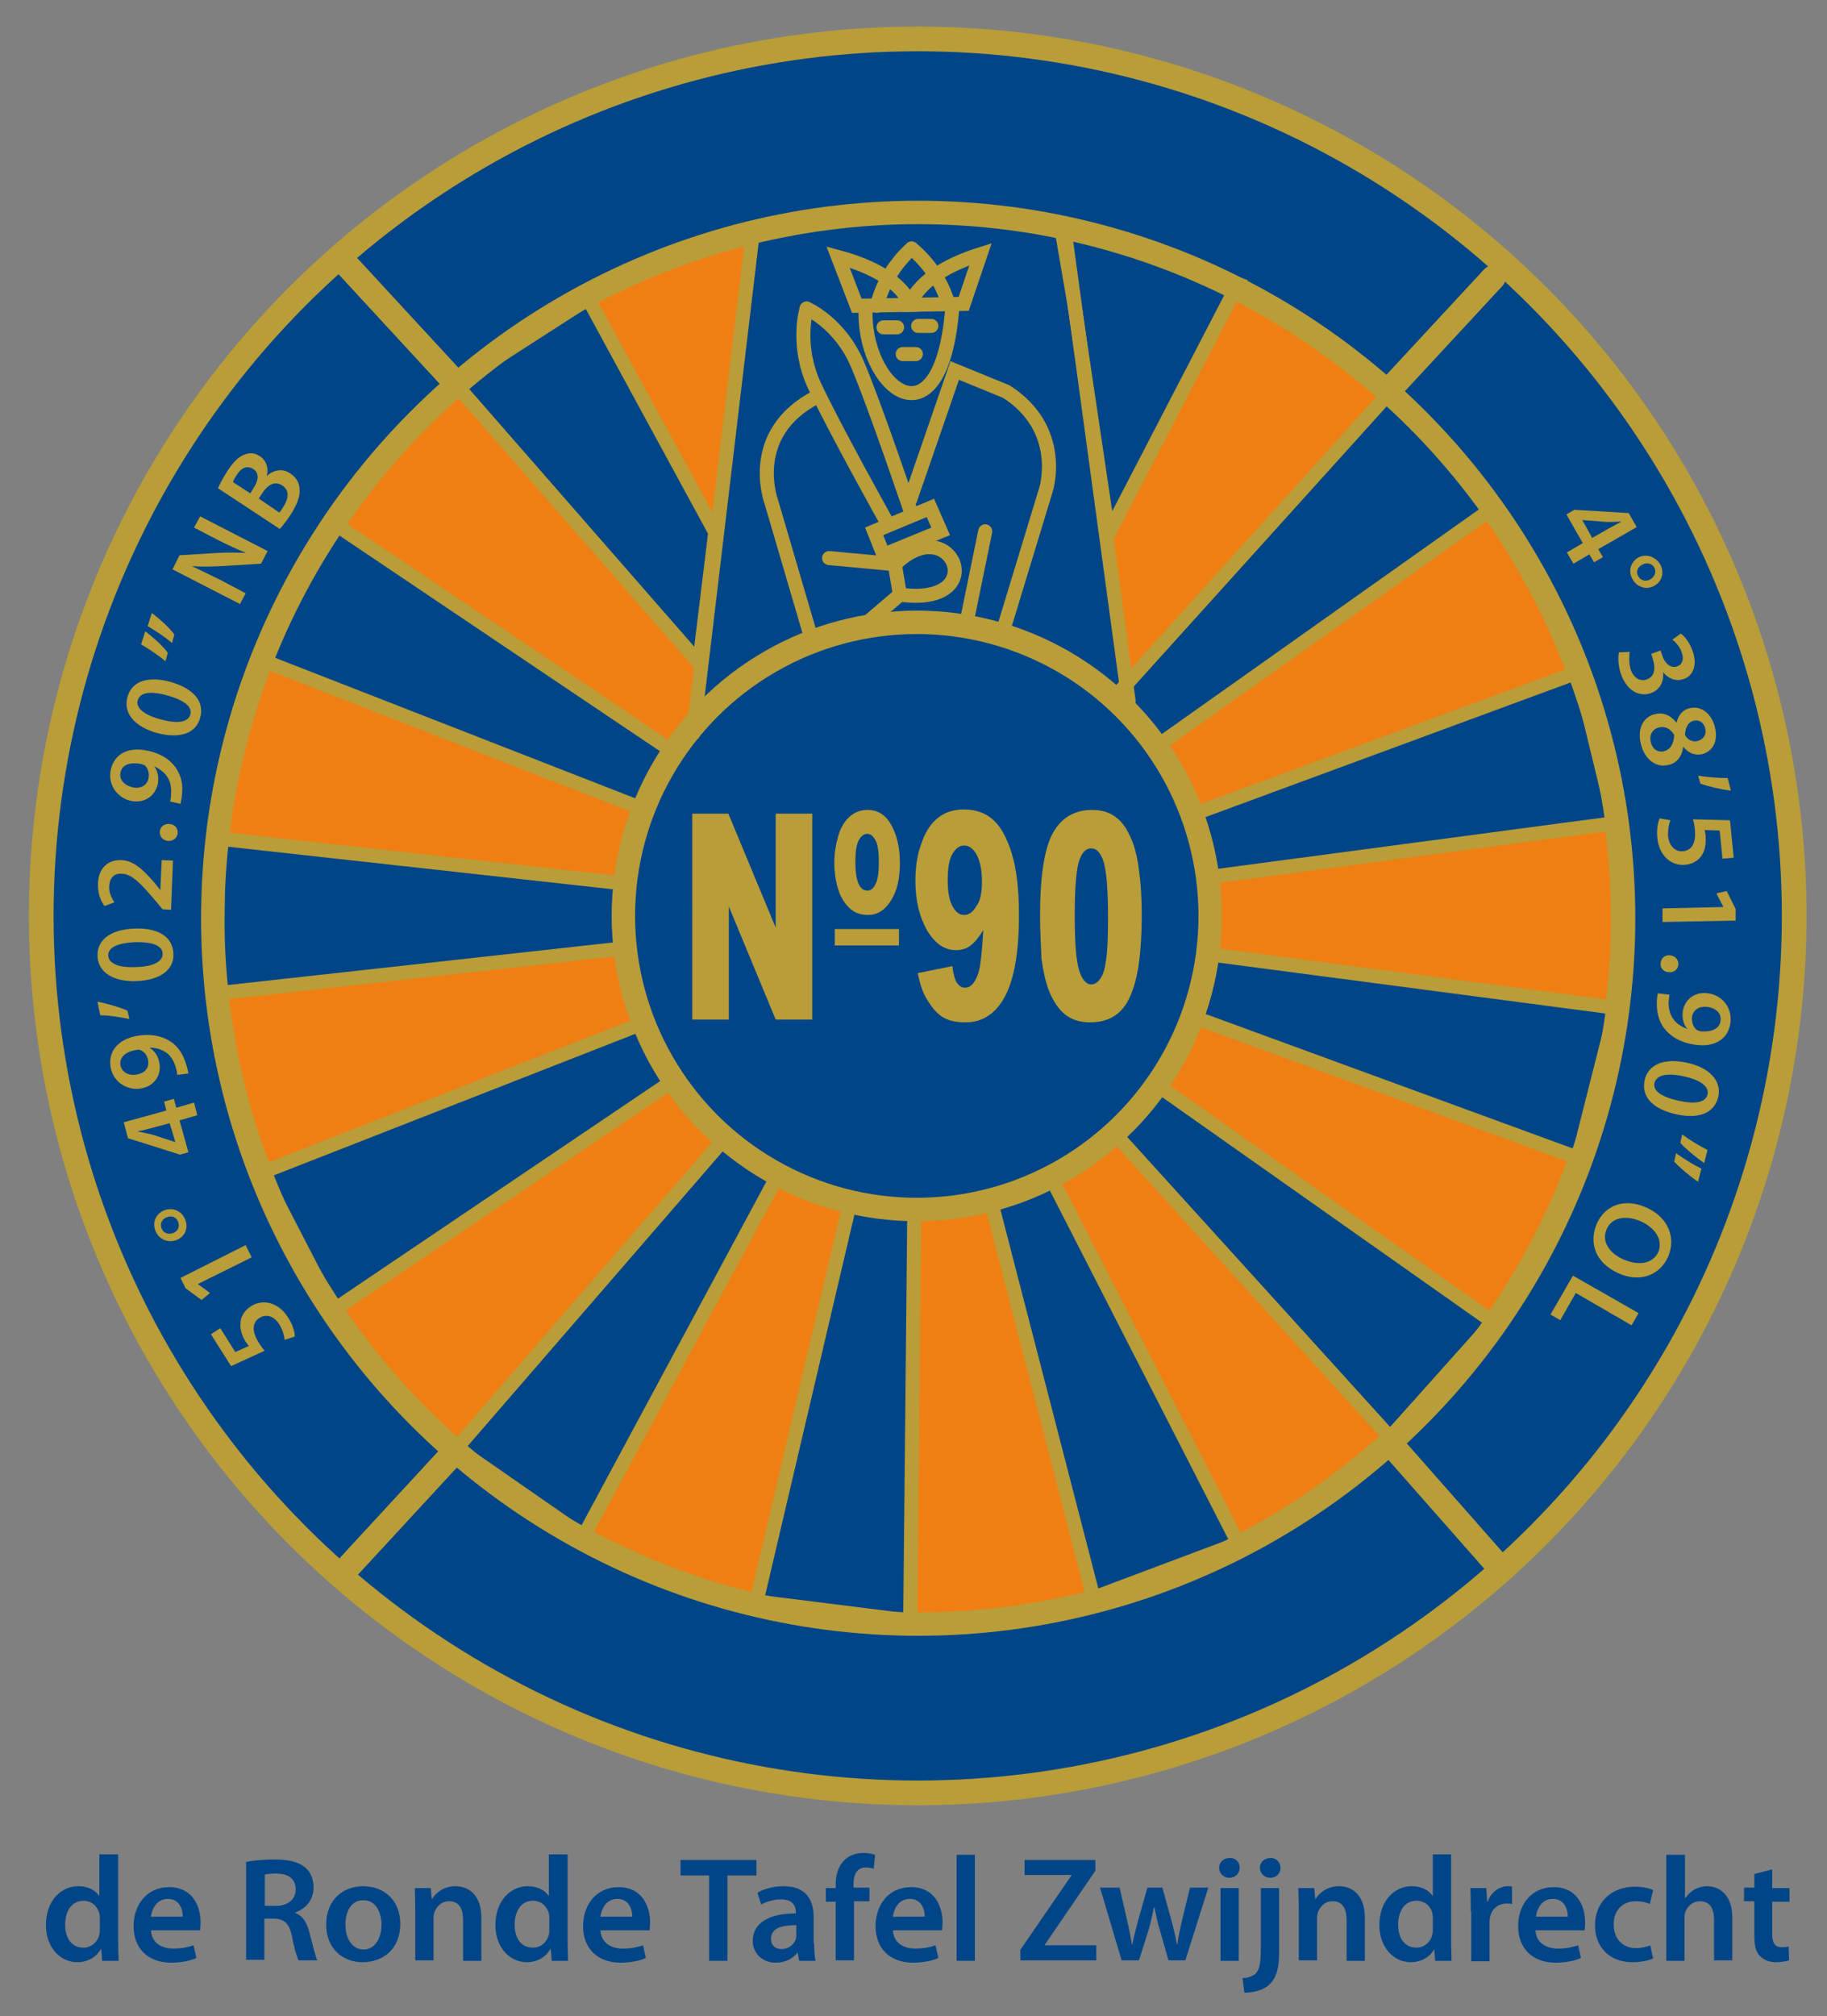<?xml version="1.0" encoding="UTF-8"?> <!-- Generator: Adobe Illustrator 24.0.1, SVG Export Plug-In . SVG Version: 6.00 Build 0) --> <svg xmlns="http://www.w3.org/2000/svg" xmlns:xlink="http://www.w3.org/1999/xlink" version="1.1" id="Layer_1" x="0px" y="0px" viewBox="0 0 389.8 429.9" xml:space="preserve"><rect x="0" y="0" width="389.8" height="429.9" fill="#808080" stroke="none"/> <g> <ellipse fill="#B89D38" cx="195.2" cy="195.7" rx="181" ry="181"></ellipse> <path fill="#B89D38" d="M195.2,195.7"></path> </g> <g> <ellipse fill="#FFFFFF" cx="195.7" cy="195.3" rx="173.2" ry="173.2"></ellipse> <path fill="#FFFFFF" d="M195.7,195.3"></path> </g> <circle fill="#004587" stroke="#B89D38" stroke-width="5.272" cx="195.8" cy="195.3" r="187"></circle> <path fill="#FFFFFF" d="M342.5,195.3c0,81-65.7,146.7-146.7,146.7C114.7,342,49,276.3,49,195.3S114.7,48.6,195.7,48.6 c68.9,0,127.7,47.5,143.5,111.6l0,0C342,171.4,342.5,183.2,342.5,195.3"></path> <ellipse fill="#F07F13" stroke="#B89D38" stroke-width="4" stroke-miterlimit="4" cx="195.4" cy="195.7" rx="150.3" ry="150.3"></ellipse> <path fill="#004587" d="M161,49.9l-13,105.3c0,0,44.1-48.7,92.7-2.4l-14.4-105C226.3,47.8,184.3,41.2,161,49.9z"></path> <path fill="#FFFFFF" d="M195.7,195.3"></path> <path fill="#FFFFFF" d="M195.7,195.3"></path> <path d="M195.7,195.3"></path> <polyline fill="#004587" stroke="#B89D38" stroke-width="3" stroke-linecap="round" points="229.2,64.7 226.3,47.8 264.1,60.6 236.5,113.8 229.2,64.7 "></polyline> <g> <polygon fill="#004587" stroke="#B89D38" stroke-width="3" points="46.5,178.8 195.7,195.3 46.3,211.8 "></polygon> <polygon fill="#004587" stroke="#B89D38" stroke-width="3" points="55.9,250 195.7,195.3 71.1,279.4 "></polygon> <polygon fill="#004587" stroke="#B89D38" stroke-width="3" points="97.4,308.8 195.7,195.3 124.5,327.6 "></polygon> <polygon fill="#004587" stroke="#B89D38" stroke-width="3" points="161.4,341.5 195.7,195.3 194.2,345.6 "></polygon> <polygon fill="#004587" stroke="#B89D38" stroke-width="3" points="233.3,340.7 195.7,195.3 264.2,329.1 "></polygon> <polygon fill="#004587" stroke="#B89D38" stroke-width="3" points="296.6,306.5 195.7,195.3 318.6,281.9 "></polygon> <polygon fill="#004587" stroke="#B89D38" stroke-width="3" points="336.7,246.9 195.7,195.3 344.8,214.9 "></polygon> <polygon fill="#004587" stroke="#B89D38" stroke-width="3" points="344.6,175.5 195.7,195.3 336.8,143.3 "></polygon> <polygon fill="#004587" stroke="#B89D38" stroke-width="3" points="318.3,108.5 195.7,195.3 296.5,83.7 "></polygon> <polygon fill="#004587" stroke="#B89D38" stroke-width="3" points="71.1,111.5 195.7,195.3 55.7,140.7 "></polygon> </g> <g> <ellipse fill="#004587" stroke="#B89D38" stroke-width="5" stroke-miterlimit="4" cx="195.6" cy="195.3" rx="62.6" ry="62.6"></ellipse> <path fill="#004587" stroke="#B89D38" stroke-width="5" d="M195.6,195.3"></path> </g> <g> <g> <path fill="none" stroke="#B89D38" stroke-width="3" stroke-linecap="round" d="M194.2,65c0,0,1.3-6.5,15-10.8l-3.6,10.6L194.2,65 z"></path> </g> <g> <path fill="none" stroke="#B89D38" stroke-width="3" stroke-linecap="round" d="M194.2,65c0,0-1.5-6.5-15.4-10.2l4,10.4L194.2,65z "></path> </g> <g> <path fill="none" stroke="#B89D38" stroke-width="3" stroke-linecap="round" d="M194.5,53c0,0-5.6,4.6-7.4,12.2"></path> </g> <g> <path fill="none" stroke="#B89D38" stroke-width="3" stroke-linecap="round" d="M194.5,53c0,0,5.8,4.4,7.8,11.8"></path> </g> </g> <path fill="none" stroke="#B89D38" stroke-width="3" stroke-linecap="round" d="M184.7,65.3c-1,17.5,16.2,31,18.5,0"></path> <g> <line fill="none" stroke="#B89D38" stroke-width="3" stroke-linecap="round" x1="188.5" y1="69.8" x2="191.4" y2="69.8"></line> </g> <g> <line fill="none" stroke="#B89D38" stroke-width="3" stroke-linecap="round" x1="195.9" y1="69.5" x2="198.7" y2="69.5"></line> </g> <g> <line fill="none" stroke="#B89D38" stroke-width="3" stroke-linecap="round" x1="192.6" y1="75.5" x2="195.4" y2="75.5"></line> </g> <path fill="none" stroke="#B89D38" stroke-width="3" stroke-linecap="round" d="M173.3,136.8l-8.8-30c0,0-5.3-14.5,9.8-22.2"></path> <path fill="none" stroke="#B89D38" stroke-width="3" stroke-linecap="round" d="M213.7,135.5l9.5-31.2c0,0,4-12.8-8.5-20.8l-11-4.5 l-9.5,27.5"></path> <g> <g> <path fill="none" stroke="#B89D38" stroke-width="3" stroke-linecap="round" d="M172.1,65.8c0,0,7.1,3,10.9,12 c3.8,9,11.4,31.5,11.4,31.5"></path> </g> <g> <path fill="none" stroke="#B89D38" stroke-width="3" stroke-linecap="round" d="M172.1,65.8c0,0-2.4,7.7,1.7,16.5 c4.1,8.8,15.6,29.4,15.6,29.4"></path> </g> </g> <polygon fill="none" stroke="#B89D38" stroke-width="3" stroke-linecap="round" points="186.5,113.3 198.5,108.3 200.7,113.3 188.5,118.3 "></polygon> <polyline fill="none" stroke="#B89D38" stroke-width="3" stroke-linecap="round" points="176.9,119 190.9,120.3 192,126.8 183.2,134.3 "></polyline> <path fill="none" stroke="#B89D38" stroke-width="3" stroke-linecap="round" d="M191,120.3c12-11.8,20.8,9.2,1,6.5"></path> <line fill="none" stroke="#B89D38" stroke-width="3" stroke-linecap="round" x1="210.2" y1="113.3" x2="206" y2="133.8"></line> <polygon fill="#004587" stroke="#B89D38" stroke-width="3" points="125.5,63.7 152.6,113.5 149.2,141.4 97.2,81.9 "></polygon> <g> <line fill="none" stroke="#B89D38" stroke-width="3" stroke-linecap="round" x1="160.6" y1="49.7" x2="147.9" y2="156.4"></line> </g> <g> <line fill="none" stroke="#B89D38" stroke-width="3" stroke-linecap="round" x1="227.3" y1="50.3" x2="240.8" y2="149.5"></line> </g> <g> <line fill="none" stroke="#B89D38" stroke-width="5.272" stroke-linecap="round" stroke-linejoin="round" x1="96.7" y1="81.1" x2="73.9" y2="56.4"></line> </g> <g> <line fill="none" stroke="#B89D38" stroke-width="5.272" stroke-linecap="round" stroke-linejoin="round" x1="96.4" y1="310.2" x2="74.7" y2="333.7"></line> </g> <g> <line fill="none" stroke="#B89D38" stroke-width="5.272" stroke-linecap="round" stroke-linejoin="round" x1="297" y1="308.2" x2="318.6" y2="332.7"></line> </g> <g> <line fill="none" stroke="#B89D38" stroke-width="5.272" stroke-linecap="round" stroke-linejoin="round" x1="297" y1="82.5" x2="318.6" y2="59.2"></line> </g> <g> <path fill="#B89D38" d="M47,283.2l3.2,5.1l2.9-1.3c-0.2-0.3-0.4-0.5-0.7-0.9c-0.7-1.2-1.2-2.5-1.1-3.8c0-1.4,0.7-2.8,2.3-3.8 c2.5-1.6,5.9-0.8,7.9,2.5c1,1.5,1.4,3.1,1.4,4l-2.2,0.7c0-0.8-0.4-2.1-1.1-3.3c-0.9-1.5-2.6-2.4-4.2-1.4c-1.5,0.9-1.8,2.7-0.2,5.3 c0.5,0.7,0.8,1.3,1.3,1.7l-7.2,3.3l-4.3-6.8L47,283.2z"></path> <path fill="#B89D38" d="M42.2,273.8L42.2,273.8l2.6,1.9l-1.8,1.5l-3.4-2.5l-1.1-2.2l13.9-7l1.3,2.6L42.2,273.8z"></path> <path fill="#B89D38" d="M33.2,262.5c-0.8-1.9,0.1-3.7,1.8-4.4c1.9-0.8,3.8,0.2,4.5,1.9c0.8,1.9-0.1,3.7-1.8,4.4 C35.9,265.1,33.9,264.3,33.2,262.5L33.2,262.5z M34.5,262c0.4,1,1.6,1.3,2.5,0.9c1-0.4,1.4-1.4,1-2.4s-1.4-1.4-2.5-0.9 C34.7,259.9,34,260.8,34.5,262L34.5,262z"></path> <path fill="#B89D38" d="M42.1,237.8l-3.8,1.1l1.9,6.8l-1.8,0.5l-11.1-3.5l-0.9-3.4l9.1-2.5l-0.5-1.9l2.1-0.6l0.5,1.9l3.8-1.1 L42.1,237.8z M36.2,239.5l-4.1,1.1c-0.9,0.2-1.7,0.5-2.6,0.6v0.1c1.1,0.2,2,0.4,2.9,0.6l4.9,1.6h0.1L36.2,239.5z"></path> <path fill="#B89D38" d="M37.8,229.2c0-0.5-0.1-0.9-0.3-1.6c-0.3-1.1-0.9-2.2-1.7-2.9c-1-0.8-2.3-1.3-3.8-1.3v0.1 c1,0.6,1.7,1.6,2,3.1c0.5,2.7-1.1,5-3.9,5.5c-2.9,0.5-5.9-1.3-6.5-4.5c-0.6-3.6,1.8-6,5.5-6.7c3.3-0.6,5.8,0.1,7.6,1.4 c1.5,1.1,2.5,2.8,3.1,4.9c0.2,0.6,0.3,1.3,0.4,1.7L37.8,229.2z M25.7,227.2c0.3,1.4,1.8,2.3,3.6,1.9c1.6-0.3,2.6-1.4,2.3-3 c-0.2-1.2-0.9-1.9-1.7-2.2c-0.2-0.1-0.5-0.1-0.9,0C27,224.2,25.4,225.3,25.7,227.2L25.7,227.2z"></path> <path fill="#B89D38" d="M20.8,213.6c2.2,0.4,4.8,1.2,6.4,1.9l0.4,1.8c-1.8-0.4-4.3-0.8-6.2-0.8L20.8,213.6z"></path> <path fill="#B89D38" d="M28.6,198c5-0.2,8.2,1.6,8.4,5.3c0.2,3.6-3,5.7-7.8,5.9s-8.2-1.7-8.4-5.3C20.7,200.1,24,198.2,28.6,198z M29.1,206.2c3.8-0.1,5.7-1.3,5.6-2.9c-0.1-1.7-2.2-2.5-6-2.4c-3.6,0.2-5.7,1.1-5.6,2.9C23.2,205.4,25.2,206.4,29.1,206.2z"></path> <path fill="#B89D38" d="M36.5,194l-1.8-0.1l-1.6-1.9c-3.2-3.8-5-5.6-7.1-5.7c-1.4-0.1-2.6,0.6-2.7,2.7c-0.1,1.4,0.6,2.6,1.1,3.4 l-2.1,0.8c-0.9-1.2-1.5-2.9-1.4-4.9c0.2-3.5,2.4-5,5-4.9c2.7,0.1,4.8,2.2,7.2,5l1.1,1.4l0,0l0.3-6.4l2.4,0.1L36.5,194z"></path> <path fill="#B89D38" d="M37.9,177.7c-0.1,1-1,1.7-2.1,1.6c-1.1-0.1-1.8-1-1.7-2c0.1-1.1,1-1.7,2.1-1.6 C37.3,175.8,38,176.6,37.9,177.7L37.9,177.7z"></path> <path fill="#B89D38" d="M36.3,170.9c0.1-0.4,0.2-0.9,0.2-1.6c0.1-1.2-0.1-2.4-0.6-3.3c-0.6-1.1-1.7-2-3-2.6l0,0 c0.7,0.9,1,2.1,0.8,3.6c-0.5,2.7-2.8,4.3-5.6,3.8c-2.9-0.5-5.1-3.3-4.5-6.5c0.7-3.6,3.8-5,7.5-4.3c3.3,0.6,5.4,2.1,6.6,4 c1,1.6,1.4,3.5,1.1,5.6c0,0.7-0.2,1.3-0.3,1.8L36.3,170.9z M25.7,164.8c-0.3,1.4,0.8,2.7,2.7,3.1c1.6,0.3,3-0.4,3.3-2 c0.2-1.2-0.2-2.1-0.8-2.7c-0.2-0.1-0.4-0.2-0.8-0.3C28,162.5,26,162.9,25.7,164.8L25.7,164.8z"></path> <path fill="#B89D38" d="M36.4,145.4c4.8,1.4,7.3,4.1,6.3,7.7c-1,3.5-4.6,4.4-9.2,3.2c-4.7-1.3-7.3-4.2-6.3-7.7 C28.2,145,31.9,144.2,36.4,145.4z M34.3,153.4c3.6,1,5.8,0.6,6.3-1c0.5-1.7-1.3-3.1-4.9-4.1c-3.5-1-5.8-0.7-6.3,1 C28.9,150.8,30.5,152.4,34.3,153.4z"></path> <path fill="#B89D38" d="M31,134.6c1.8,1.4,3.8,3.2,4.8,4.6l-0.5,1.8c-1.4-1.2-3.5-2.6-5.2-3.6L31,134.6z M32.4,130.7 c1.8,1.4,3.8,3.2,4.8,4.6l-0.5,1.8c-1.4-1.2-3.5-2.6-5.2-3.6L32.4,130.7z"></path> <path fill="#B89D38" d="M51.2,128.8l-14.4-7.4l1.5-3l8.1-0.5c2.1-0.1,4.2-0.1,6.1,0l0,0c-2-0.8-3.9-1.7-6.1-2.8l-5-2.6l1.3-2.4 l14.4,7.4l-1.4,2.7l-8.3,0.5c-2,0.1-4.3,0.2-6.3,0v0.1c1.9,0.9,3.8,1.8,6.2,3l5.1,2.7L51.2,128.8z"></path> <path fill="#B89D38" d="M46.5,104.1c0.4-0.9,1.2-2.4,2.1-3.8c1.2-1.8,2.2-2.8,3.4-3.3c1.1-0.5,2.3-0.5,3.5,0.3s1.9,2.4,1.4,4.2l0,0 c1.3-1.2,3.3-1.8,5.1-0.5c1.2,0.8,1.8,1.9,1.9,3.1c0.2,1.5-0.4,3.4-2,5.8c-0.9,1.4-1.7,2.3-2.2,2.9L46.5,104.1z M53.4,105.2 l0.8-1.3c1.1-1.7,1-3.2-0.2-3.9c-1.3-0.8-2.5-0.3-3.5,1.3c-0.5,0.7-0.7,1.2-0.8,1.5L53.4,105.2z M59.6,109.3 c0.3-0.3,0.5-0.7,0.9-1.3c1-1.6,1.4-3.4-0.3-4.5c-1.6-1-3.1-0.1-4.2,1.6l-0.8,1.2L59.6,109.3z"></path> </g> <g> <path fill="#B89D38" d="M147.7,173.5h7.7l10.1,24.3v-24.3h7.8v43.9h-7.8l-10-24.1v24.1h-7.8V173.5z"></path> <path fill="#B89D38" d="M178,183.9c0-1.9,0.3-3.7,0.8-5.5s1.3-3.2,2.4-4.2c1.1-1,2.4-1.5,3.9-1.5c2.1,0,3.8,1,5,3.1 s1.9,4.8,1.9,8.2c0,3.3-0.6,6-1.9,8c-1.3,2.1-2.9,3.1-4.9,3.1c-1.6,0-3-0.5-4.1-1.6s-1.9-2.5-2.4-4.3S178,185.6,178,183.9z M182.5,183.9c0,2.2,0.3,3.8,0.8,4.8c0.4,0.8,1,1.2,1.8,1.2c0.7,0,1.3-0.5,1.7-1.4c0.5-0.9,0.7-2.5,0.7-4.6c0-2.2-0.2-3.8-0.7-4.7 s-1-1.4-1.8-1.4c-0.7,0-1.3,0.5-1.8,1.4C182.7,180.2,182.5,181.7,182.5,183.9z"></path> <path fill="#B89D38" d="M195.8,207.5l7.4-1.5c0.2,1.7,0.5,2.9,1,3.6c0.5,0.7,1,1,1.7,1c1.2,0,2.1-1,2.8-3c0.5-1.5,0.8-4.5,1.1-9.3 c-0.9,1.5-1.8,2.6-2.7,3.3s-2,1-3.2,1c-2.4,0-4.4-1.4-6.1-4.2c-1.6-2.8-2.5-6.3-2.5-10.6c0-2.9,0.4-5.6,1.3-8 c0.8-2.4,2-4.2,3.5-5.4s3.3-1.8,5.5-1.8c2.7,0,4.8,0.8,6.4,2.3c1.6,1.5,2.9,3.9,3.9,7.2s1.5,7.6,1.5,13c0,7.9-1,13.7-3,17.4 s-4.8,5.5-8.4,5.5c-2.1,0-3.8-0.4-5-1.2s-2.2-2-3.1-3.5C196.9,211.8,196.3,209.9,195.8,207.5z M209.5,187.9c0-2.4-0.4-4.2-1.1-5.6 c-0.7-1.3-1.6-2-2.7-2c-1,0-1.8,0.6-2.5,1.8s-1,3-1,5.5s0.3,4.3,1,5.6s1.5,1.9,2.5,1.9s1.9-0.6,2.6-1.9 C209.2,192.1,209.5,190.3,209.5,187.9z"></path> <path fill="#B89D38" d="M221.9,195.2c0-8.3,0.9-14.2,2.7-17.5s4.6-5,8.4-5c1.8,0,3.3,0.4,4.4,1.1c1.2,0.7,2.1,1.7,2.8,2.8 c0.7,1.2,1.3,2.4,1.7,3.7s0.8,2.8,1,4.5c0.5,3.3,0.7,6.7,0.7,10.2c0,8-0.8,13.8-2.5,17.5c-1.6,3.7-4.5,5.5-8.5,5.5 c-2.2,0-4.1-0.6-5.5-1.8s-2.5-2.9-3.4-5.2c-0.6-1.6-1.1-3.8-1.5-6.6C222.1,201.7,221.9,198.6,221.9,195.2z M229.3,195.3 c0,5.6,0.3,9.4,0.9,11.5c0.6,2,1.5,3.1,2.6,3.1c0.8,0,1.4-0.4,2-1.3c0.6-0.9,1-2.2,1.2-4.1c0.3-1.9,0.4-4.8,0.4-8.8 c0-5.8-0.3-9.7-0.9-11.8c-0.6-2-1.5-3-2.7-3s-2.1,1-2.7,3.1C229.6,186,229.3,189.7,229.3,195.3z"></path> </g> <rect x="178.1" y="198.1" fill="#B89D38" width="13.7" height="3.5"></rect> <g> <path fill="#B89D38" d="M334.3,117.8l3.4-2l-3.5-6.1l1.7-1l11.6,0.7l1.7,3l-8.2,4.7l1,1.7l-1.9,1.1l-1-1.7l-3.4,2L334.3,117.8z M339.7,114.7l3.7-2.1c0.8-0.4,1.6-0.9,2.4-1.3v-0.1c-1.1,0.1-2,0.1-3,0.1l-5.1-0.4h-0.1L339.7,114.7z"></path> <path fill="#B89D38" d="M354.3,120.5c0.9,1.9,0.1,3.7-1.5,4.5c-1.8,0.9-3.8,0-4.6-1.7c-0.9-1.8-0.1-3.7,1.5-4.5 C351.4,118,353.4,118.8,354.3,120.5L354.3,120.5z M353,121.1c-0.5-1-1.7-1.2-2.6-0.7c-1,0.5-1.4,1.5-0.9,2.4 c0.4,0.9,1.5,1.3,2.5,0.8C352.8,123.2,353.5,122.2,353,121.1L353,121.1z"></path> <path fill="#B89D38" d="M347.7,139c-0.1,0.7-0.2,2.3,0.2,3.7c0.7,2.1,2.2,2.6,3.4,2.2c1.8-0.6,1.9-2.5,1.4-4.2l-0.4-1.3l2-0.7 l0.4,1.2c0.4,1.3,1.6,2.7,3.1,2.2c1-0.3,1.6-1.4,1-3c-0.4-1.2-1.3-2.2-2-2.7l1.8-1.3c0.9,0.6,2,2.1,2.6,3.9c1,3-0.1,5.2-2,5.8 c-1.5,0.5-3.1,0.1-4.4-1.5l0,0c0.3,1.9-0.6,3.8-2.6,4.5c-2.5,0.9-5.2-0.6-6.4-4.2c-0.6-1.8-0.6-3.5-0.4-4.5L347.7,139z"></path> <path fill="#B89D38" d="M357.7,154.1c0.4-1.8,1.5-2.8,2.8-3.1c2.5-0.6,4.7,1.2,5.4,4.1c0.8,3.3-0.8,5.2-2.7,5.7 c-1.3,0.3-2.8,0-4-1.5h-0.1c-0.2,1.8-1.2,3.4-3.1,3.8c-2.7,0.7-5.1-1.2-5.9-4.4c-0.9-3.5,0.7-5.9,2.9-6.4 C354.9,151.8,356.4,152.5,357.7,154.1L357.7,154.1z M355,160.2c1.5-0.4,2.1-1.7,2.2-3.5c-0.8-1.3-1.9-1.9-3.2-1.6 c-1.3,0.3-2.2,1.5-1.8,3.1C352.5,159.7,353.7,160.5,355,160.2z M361.3,153.7c-1.2,0.3-1.7,1.5-1.8,3c0.5,1,1.6,1.6,2.7,1.3 c1-0.3,2-1.1,1.6-2.7C363.5,153.9,362.3,153.4,361.3,153.7z"></path> <path fill="#B89D38" d="M369.3,168.6c-2.3-0.3-4.8-0.9-6.5-1.5l-0.5-1.7c1.8,0.3,4.3,0.5,6.3,0.5L369.3,168.6z"></path> <path fill="#B89D38" d="M367.5,183.1l-0.6-6l-3.2-0.1c0.1,0.4,0.1,0.7,0.2,1.1c0.1,1.4,0,2.8-0.6,3.9c-0.6,1.2-1.8,2.2-3.7,2.4 c-3,0.3-5.6-1.9-6-5.7c-0.2-1.8,0.1-3.3,0.5-4.2l2.3,0.4c-0.3,0.7-0.6,2.1-0.5,3.5c0.2,1.7,1.3,3.3,3.2,3.1 c1.8-0.2,2.8-1.6,2.5-4.7c-0.1-0.9-0.2-1.5-0.4-2.1l7.9,0.2l0.8,8L367.5,183.1z"></path> <path fill="#B89D38" d="M367.7,193.4L367.7,193.4l-1.5-2.9l2.2-0.5l1.9,3.8v2.5l-15.6,0.3v-2.9L367.7,193.4z"></path> <path fill="#B89D38" d="M354.3,205.4c0.1-1.1,0.9-1.8,2-1.7s1.8,0.9,1.8,1.9c-0.1,1.1-0.9,1.8-2,1.7 C355,207.3,354.2,206.5,354.3,205.4L354.3,205.4z"></path> <path fill="#B89D38" d="M356.2,212.1c-0.1,0.4-0.1,0.9-0.2,1.6c0,1.2,0.2,2.3,0.8,3.3c0.7,1.1,1.8,1.9,3.2,2.4l0,0 c-0.8-0.9-1.1-2.1-1-3.5c0.3-2.7,2.5-4.5,5.4-4.1c3,0.4,5.2,3,4.8,6.3c-0.5,3.6-3.5,5.2-7.3,4.7c-3.3-0.4-5.5-1.8-6.9-3.6 c-1.1-1.5-1.6-3.5-1.5-5.6c0-0.7,0.1-1.3,0.2-1.8L356.2,212.1z M367.1,217.6c0.2-1.5-1-2.7-2.9-2.9c-1.6-0.2-3,0.6-3.2,2.2 c-0.1,1.2,0.3,2.1,1,2.7c0.2,0.1,0.4,0.2,0.8,0.3C365,220.1,366.9,219.5,367.1,217.6L367.1,217.6z"></path> <path fill="#B89D38" d="M357.6,237.6c-4.9-1.1-7.5-3.7-6.7-7.3c0.8-3.5,4.4-4.7,9-3.7c4.7,1,7.5,3.8,6.7,7.3 C365.7,237.6,362.1,238.6,357.6,237.6z M359.2,229.5c-3.7-0.8-5.8-0.2-6.2,1.4c-0.4,1.7,1.5,3,5.1,3.8c3.5,0.8,5.8,0.4,6.2-1.3 C364.7,231.8,363,230.3,359.2,229.5z"></path> <path fill="#B89D38" d="M362.3,252c-1.9-1.3-3.9-3-5.1-4.3l0.4-1.8c1.5,1.1,3.6,2.4,5.4,3.3L362.3,252z M363.6,248 c-1.9-1.3-3.9-3-5.1-4.3l0.4-1.8c1.5,1.1,3.6,2.4,5.4,3.3L363.6,248z"></path> <path fill="#B89D38" d="M345.3,271.5c-4.9-2.2-6.4-6.5-4.6-10.6c1.9-4.2,6.2-5.4,10.6-3.4c4.5,2,6.4,6.3,4.6,10.5 C353.9,272.3,349.5,273.4,345.3,271.5z M350,260.4c-3-1.3-6.1-0.9-7.2,1.7c-1.2,2.6,0.6,5.2,3.7,6.5c2.8,1.2,6,1.1,7.3-1.6 C354.9,264.3,353,261.7,350,260.4z"></path> <path fill="#B89D38" d="M349.6,280l-1.5,2.6l-11.9-6.9l-3.3,5.8l-2.1-1.2l4.8-8.3L349.6,280z"></path> </g> <ellipse fill="none" stroke="#B89D38" stroke-width="5" stroke-linecap="round" stroke-miterlimit="4" cx="195.9" cy="195.8" rx="150.5" ry="150.5"></ellipse> <g> <path fill="#004587" d="M25.2,395.5v18.2c0,1.6,0.1,3.3,0.1,4.4h-3.5l-0.2-2.5h-0.1c-0.9,1.7-2.8,2.8-5,2.8c-3.7,0-6.7-3.2-6.7-7.9 c0-5.2,3.2-8.3,6.9-8.3c2.1,0,3.7,0.9,4.4,2h0.1v-8.8H25.2z M21.3,409.1c0-0.3,0-0.7-0.1-1.1c-0.4-1.5-1.6-2.7-3.4-2.7 c-2.5,0-3.9,2.2-3.9,5.1s1.4,4.9,3.9,4.9c1.6,0,3-1.1,3.4-2.8c0.1-0.3,0.1-0.7,0.1-1.1V409.1z"></path> <path fill="#004587" d="M32.2,411.5c0.1,2.8,2.3,4,4.8,4c1.8,0,3.1-0.3,4.3-0.7l0.6,2.7c-1.3,0.6-3.2,1-5.4,1c-5,0-8-3.1-8-7.8 c0-4.3,2.6-8.3,7.6-8.3c5,0,6.7,4.1,6.7,7.5c0,0.7-0.1,1.3-0.1,1.7H32.2z M39,408.7c0-1.4-0.6-3.8-3.2-3.8c-2.4,0-3.4,2.2-3.6,3.8 H39z"></path> <path fill="#004587" d="M52.6,397c1.5-0.3,3.7-0.5,5.9-0.5c3.1,0,5.2,0.5,6.6,1.7c1.2,1,1.8,2.5,1.8,4.3c0,2.8-1.9,4.6-3.9,5.3v0.1 c1.6,0.6,2.5,2.1,3,4.1c0.7,2.7,1.3,5.2,1.7,6h-4c-0.3-0.6-0.9-2.4-1.4-5.1c-0.6-2.8-1.6-3.7-3.9-3.8h-2v8.8h-3.9V397z M56.5,406.4 h2.3c2.6,0,4.3-1.4,4.3-3.5c0-2.3-1.6-3.4-4.2-3.4c-1.2,0-2,0.1-2.4,0.2V406.4z"></path> <path fill="#004587" d="M85.4,410.2c0,5.7-4,8.2-8,8.2c-4.4,0-7.8-3-7.8-8c0-5.1,3.3-8.2,8-8.2C82.3,402.3,85.4,405.5,85.4,410.2z M73.7,410.4c0,3,1.5,5.3,3.9,5.3c2.2,0,3.8-2.2,3.8-5.3c0-2.4-1.1-5.2-3.8-5.2C74.8,405.1,73.7,407.8,73.7,410.4z"></path> <path fill="#004587" d="M88.6,407.2c0-1.8-0.1-3.3-0.1-4.6h3.4l0.2,2.3h0.1c0.7-1.2,2.4-2.7,5-2.7c2.7,0,5.5,1.8,5.5,6.7v9.2h-3.9 v-8.8c0-2.2-0.8-3.9-3-3.9c-1.6,0-2.6,1.1-3.1,2.3c-0.1,0.3-0.2,0.8-0.2,1.2v9.1h-3.9V407.2z"></path> <path fill="#004587" d="M121.1,395.5v18.2c0,1.6,0.1,3.3,0.1,4.4h-3.5l-0.2-2.5h-0.1c-0.9,1.7-2.8,2.8-5,2.8 c-3.7,0-6.7-3.2-6.7-7.9c0-5.2,3.2-8.3,6.9-8.3c2.1,0,3.7,0.9,4.4,2h0.1v-8.8H121.1z M117.2,409.1c0-0.3,0-0.7-0.1-1.1 c-0.4-1.5-1.6-2.7-3.4-2.7c-2.5,0-3.9,2.2-3.9,5.1s1.4,4.9,3.9,4.9c1.6,0,3-1.1,3.4-2.8c0.1-0.3,0.1-0.7,0.1-1.1V409.1z"></path> <path fill="#004587" d="M128.1,411.5c0.1,2.8,2.3,4,4.8,4c1.8,0,3.1-0.3,4.3-0.7l0.6,2.7c-1.3,0.6-3.2,1-5.4,1c-5,0-8-3.1-8-7.8 c0-4.3,2.6-8.3,7.6-8.3c5,0,6.7,4.1,6.7,7.5c0,0.7-0.1,1.3-0.1,1.7H128.1z M134.9,408.7c0-1.4-0.6-3.8-3.2-3.8 c-2.4,0-3.4,2.2-3.6,3.8H134.9z"></path> <path fill="#004587" d="M151.3,399.9h-6.1v-3.3h16.2v3.3h-6.2v18.2h-3.9V399.9z"></path> <path fill="#004587" d="M173.7,414.4c0,1.4,0.1,2.8,0.3,3.7h-3.5l-0.3-1.7h-0.1c-0.9,1.2-2.5,2.1-4.6,2.1c-3.1,0-4.9-2.3-4.9-4.6 c0-3.9,3.5-5.9,9.2-5.9v-0.3c0-1-0.4-2.7-3.2-2.7c-1.5,0-3.1,0.5-4.2,1.1l-0.8-2.5c1.1-0.7,3.2-1.4,5.6-1.4c5,0,6.4,3.2,6.4,6.6 V414.4z M169.9,410.5c-2.8,0-5.4,0.5-5.4,2.9c0,1.5,1,2.2,2.2,2.2c1.6,0,2.7-1,3.1-2.1c0.1-0.3,0.1-0.6,0.1-0.9V410.5z"></path> <path fill="#004587" d="M178.3,418.1v-12.6h-2.1v-2.9h2.1v-0.7c0-2,0.5-4,1.9-5.3c1.1-1.1,2.7-1.5,4-1.5c1.1,0,1.9,0.2,2.5,0.4 l-0.3,3c-0.4-0.2-1-0.3-1.7-0.3c-1.9,0-2.6,1.6-2.6,3.5v0.8h3.4v2.9h-3.3v12.6H178.3z"></path> <path fill="#004587" d="M190.5,411.5c0.1,2.8,2.3,4,4.8,4c1.8,0,3.1-0.3,4.3-0.7l0.6,2.7c-1.3,0.6-3.2,1-5.4,1c-5,0-8-3.1-8-7.8 c0-4.3,2.6-8.3,7.6-8.3c5,0,6.7,4.1,6.7,7.5c0,0.7-0.1,1.3-0.1,1.7H190.5z M197.3,408.7c0-1.4-0.6-3.8-3.2-3.8 c-2.4,0-3.4,2.2-3.6,3.8H197.3z"></path> <path fill="#004587" d="M204.1,395.5h3.9v22.6h-3.9V395.5z"></path> <path fill="#004587" d="M217.6,415.9l11-16v-0.1h-10v-3.2h15.1v2.3l-10.8,15.8v0.1h11v3.2h-16.2V415.9z"></path> <path fill="#004587" d="M238.9,402.6l1.6,7c0.4,1.7,0.7,3.3,1,5h0.1c0.3-1.7,0.8-3.4,1.2-5l2-7.1h3.2l1.9,6.9 c0.5,1.8,0.9,3.5,1.2,5.2h0.1c0.2-1.7,0.6-3.4,1-5.2l1.7-6.9h3.9l-4.9,15.5h-3.6l-1.8-6.3c-0.5-1.6-0.8-3.1-1.2-5h-0.1 c-0.4,1.9-0.7,3.4-1.2,5l-2,6.3h-3.7l-4.6-15.5H238.9z"></path> <path fill="#004587" d="M264.5,398.3c0,1.1-0.9,2.1-2.2,2.1c-1.3,0-2.2-1-2.2-2.1c0-1.2,0.9-2.1,2.2-2.1 C263.7,396.1,264.5,397.1,264.5,398.3z M260.4,418.1v-15.5h3.9v15.5H260.4z"></path> <path fill="#004587" d="M265.1,421.8c1.3-0.1,2.3-0.4,2.9-1.1c0.7-0.8,1-2,1-5.4v-12.7h3.9v13.9c0,3.2-0.6,5.2-2,6.6 c-1.3,1.3-3.5,1.8-5.4,1.8L265.1,421.8z M273.2,398.3c0,1.1-0.8,2.1-2.2,2.1c-1.3,0-2.2-1-2.2-2.1c0-1.2,0.9-2.1,2.2-2.1 C272.3,396.1,273.2,397.1,273.2,398.3z"></path> <path fill="#004587" d="M277.1,407.2c0-1.8-0.1-3.3-0.1-4.6h3.4l0.2,2.3h0.1c0.7-1.2,2.4-2.7,5-2.7c2.7,0,5.5,1.8,5.5,6.7v9.2h-3.9 v-8.8c0-2.2-0.8-3.9-3-3.9c-1.6,0-2.6,1.1-3.1,2.3c-0.1,0.3-0.2,0.8-0.2,1.2v9.1h-3.9V407.2z"></path> <path fill="#004587" d="M309.6,395.5v18.2c0,1.6,0.1,3.3,0.1,4.4h-3.5l-0.2-2.5H306c-0.9,1.7-2.8,2.8-5,2.8c-3.7,0-6.7-3.2-6.7-7.9 c0-5.2,3.2-8.3,6.9-8.3c2.1,0,3.7,0.9,4.4,2h0.1v-8.8H309.6z M305.7,409.1c0-0.3,0-0.7-0.1-1.1c-0.3-1.5-1.6-2.7-3.4-2.7 c-2.5,0-3.9,2.2-3.9,5.1s1.4,4.9,3.9,4.9c1.6,0,3-1.1,3.4-2.8c0.1-0.3,0.1-0.7,0.1-1.1V409.1z"></path> <path fill="#004587" d="M313.8,407.6c0-2.1,0-3.6-0.1-5h3.4l0.2,2.9h0.1c0.8-2.2,2.6-3.3,4.3-3.3c0.4,0,0.6,0,0.9,0.1v3.7 c-0.4-0.1-0.7-0.1-1.2-0.1c-1.8,0-3.2,1.2-3.5,3c-0.1,0.4-0.1,0.8-0.1,1.2v8.1h-3.9V407.6z"></path> <path fill="#004587" d="M327.6,411.5c0.1,2.8,2.3,4,4.8,4c1.8,0,3.1-0.3,4.3-0.7l0.6,2.7c-1.3,0.6-3.2,1-5.4,1c-5,0-8-3.1-8-7.8 c0-4.3,2.6-8.3,7.6-8.3c5,0,6.7,4.1,6.7,7.5c0,0.7-0.1,1.3-0.1,1.7H327.6z M334.5,408.7c0-1.4-0.6-3.8-3.2-3.8 c-2.4,0-3.4,2.2-3.6,3.8H334.5z"></path> <path fill="#004587" d="M352.7,417.6c-0.8,0.4-2.5,0.8-4.4,0.8c-4.8,0-8-3.1-8-7.9c0-4.6,3.2-8.2,8.6-8.2c1.4,0,2.9,0.3,3.8,0.7 l-0.7,3c-0.6-0.3-1.6-0.6-3-0.6c-3,0-4.8,2.2-4.7,5c0,3.2,2.1,5,4.7,5c1.3,0,2.3-0.3,3.1-0.6L352.7,417.6z"></path> <path fill="#004587" d="M355.6,395.5h3.9v9.2h0.1c0.5-0.7,1.1-1.3,1.9-1.8c0.8-0.4,1.7-0.7,2.7-0.7c2.6,0,5.4,1.8,5.4,6.7v9.1h-3.9 v-8.7c0-2.2-0.8-3.9-3-3.9c-1.5,0-2.6,1-3.1,2.2c-0.1,0.3-0.2,0.8-0.2,1.2v9.3h-3.9V395.5z"></path> <path fill="#004587" d="M378.1,398.6v4h3.7v2.9h-3.7v6.8c0,1.9,0.5,2.9,2,2.9c0.7,0,1.1,0,1.5-0.2l0.1,3c-0.6,0.2-1.6,0.4-2.8,0.4 c-1.5,0-2.6-0.5-3.4-1.3c-0.9-0.9-1.2-2.3-1.2-4.4v-7.3h-2.2v-2.9h2.2v-2.9L378.1,398.6z"></path> </g> </svg> 